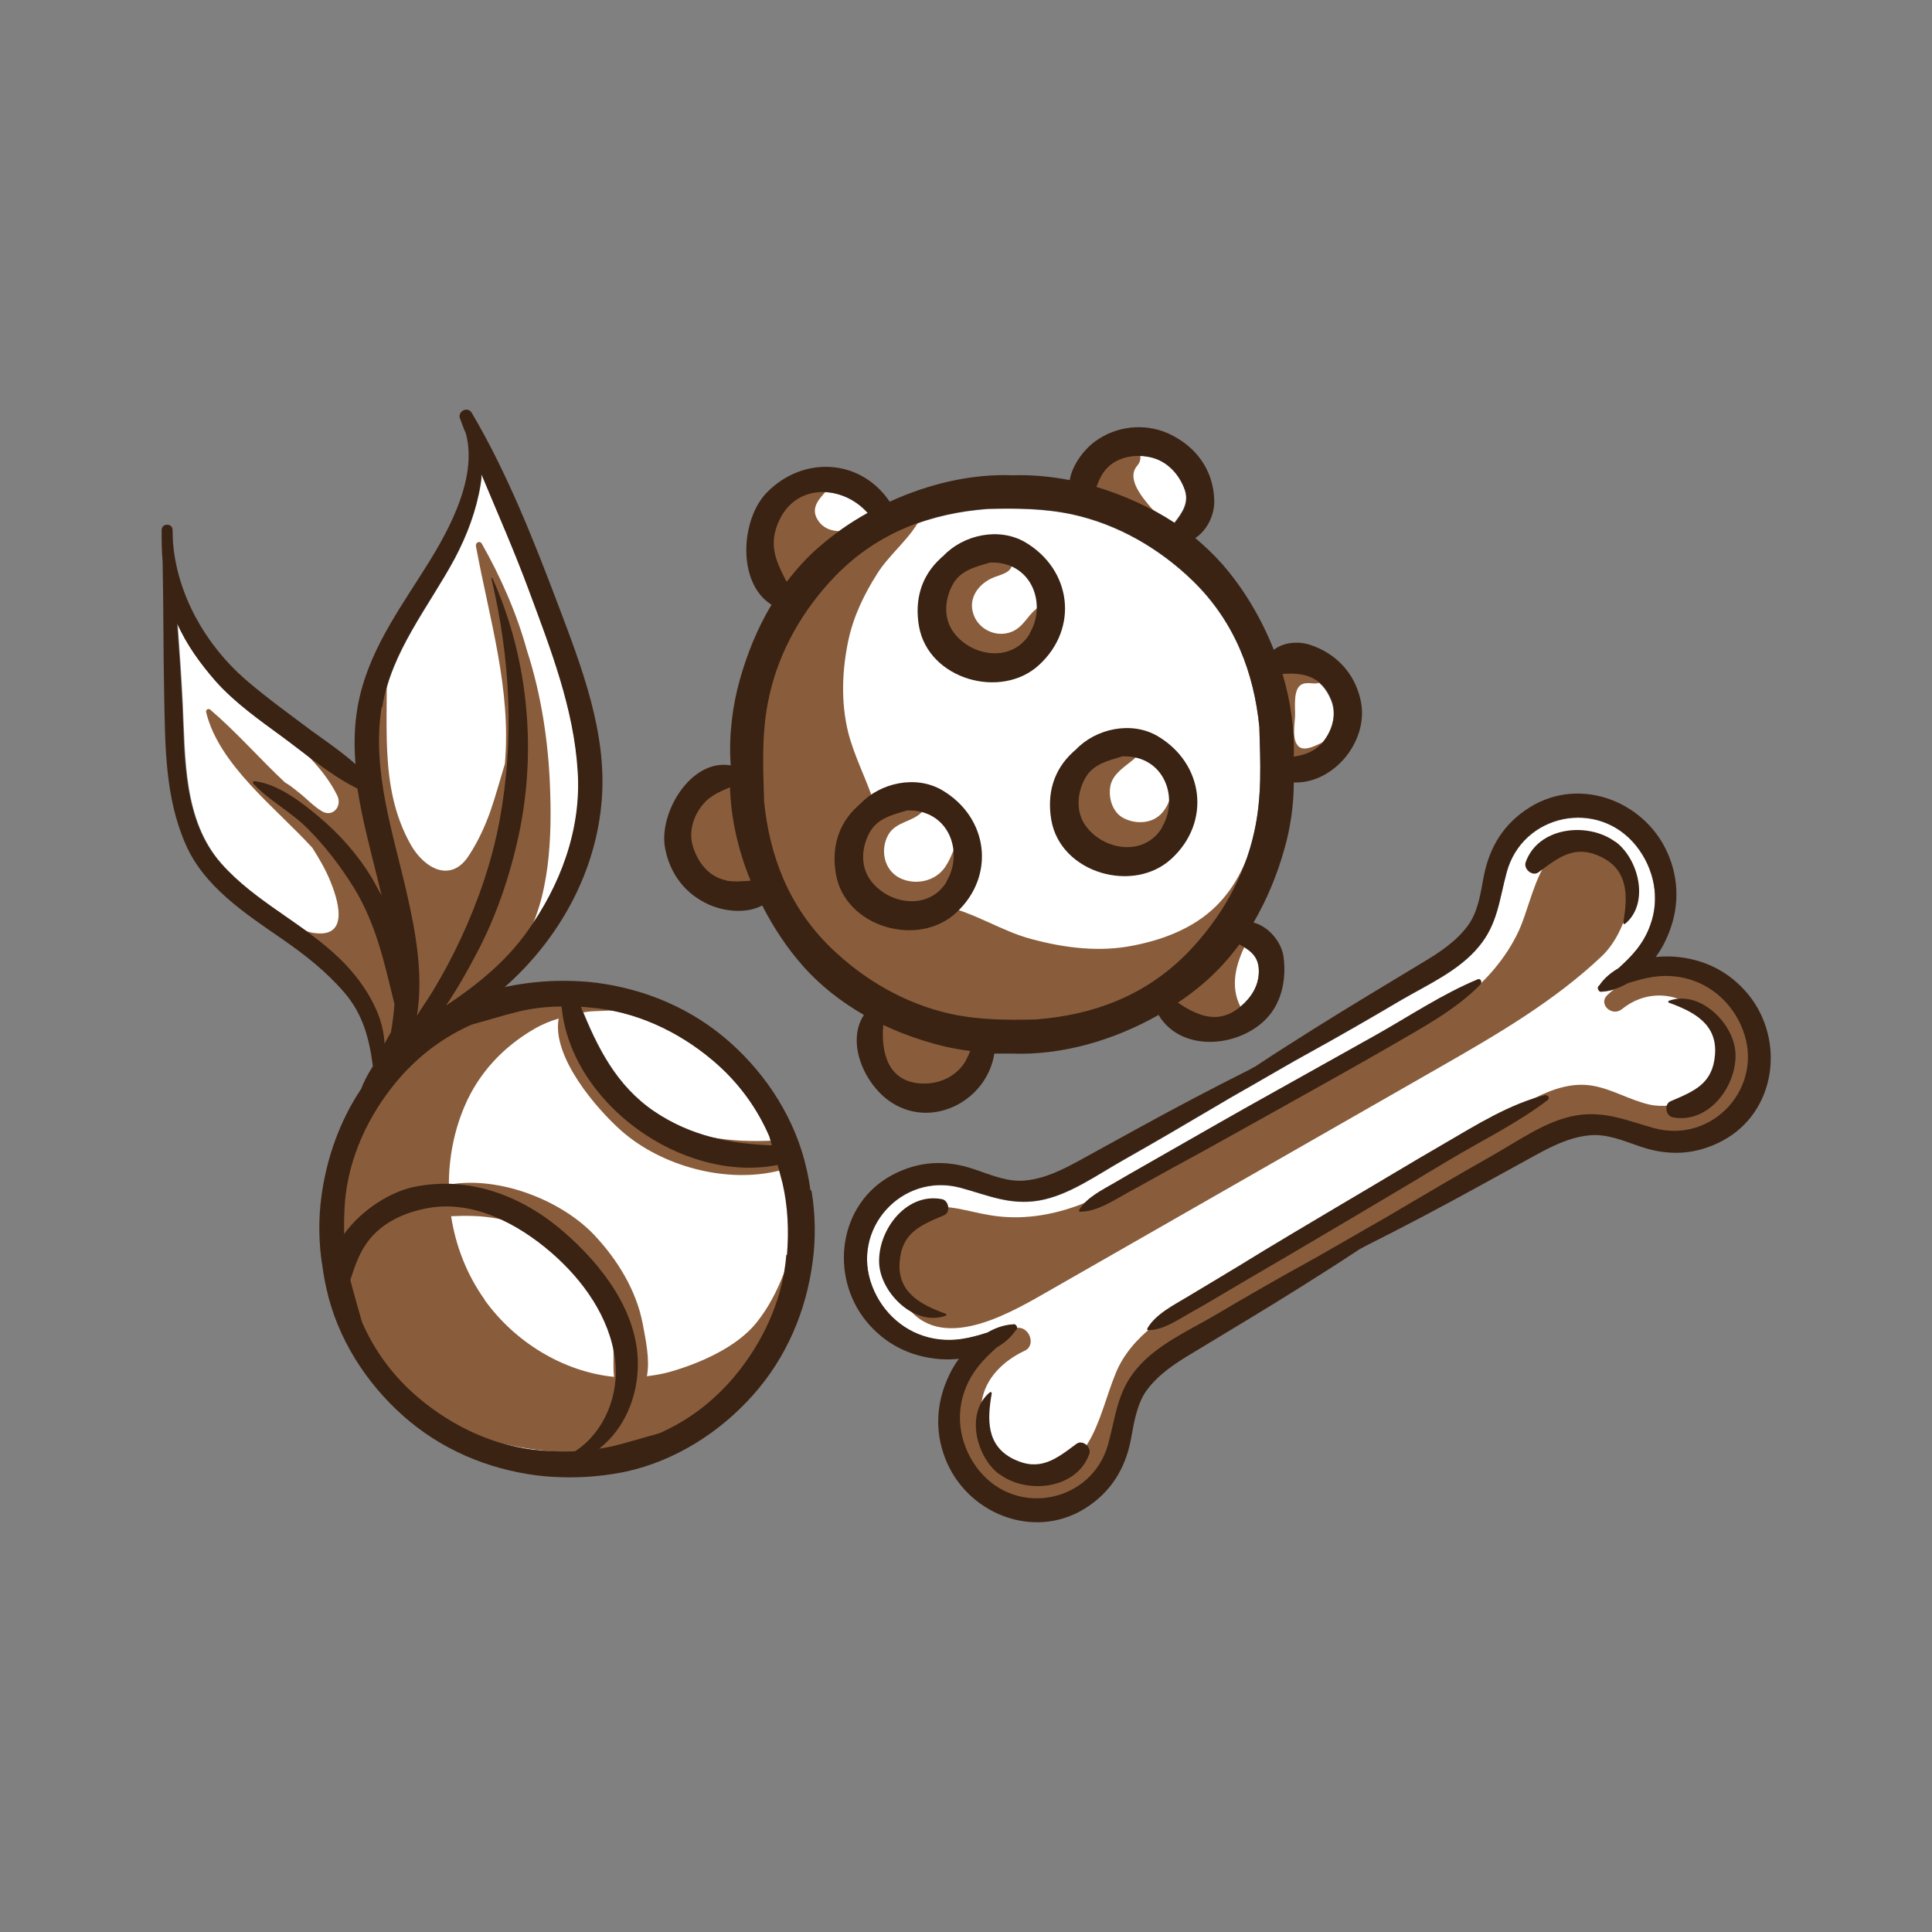 <?xml version="1.0" encoding="UTF-8"?><svg id="Layer_1" xmlns="http://www.w3.org/2000/svg" viewBox="0 0 60 60"><rect x="0" y="0" width="60" height="60" fill="#808080" stroke="none"/><defs><style>.cls-1{fill:#fff;}.cls-2{fill:#895d3b;}.cls-3{fill:none;}.cls-4{fill:#3b2314;}</style></defs><rect class="cls-3" width="60" height="60"/><path class="cls-1" d="m22.55,27.34c-.53-.1-.87-.53-1.03-1.02-.16-.48,0-.99.32-1.36.22-.26.52-.38.82-.51.03.98.26,1.98.64,2.9-.25.02-.5.04-.75,0Z"/><path class="cls-1" d="m35.71,14.19c.52.11.91.53,1.08,1.02.14.41-.09.72-.32,1.02-.75-.49-1.58-.86-2.43-1.12.05-.13.1-.25.17-.37.31-.53.95-.67,1.5-.55Z"/><path class="cls-1" d="m24.2,16.14c.56-1.16,1.99-1.06,2.74-.21-.56.31-1.07.67-1.53,1.07-.37.32-.69.68-.99,1.07-.31-.61-.6-1.14-.22-1.93Z"/><path class="cls-1" d="m30,32.93c-.28.49-.81.74-1.36.72-1.07-.04-1.28-.96-1.21-1.82.52.25,1.06.44,1.6.59.35.1.72.17,1.1.22-.04.09-.07.18-.13.28Z"/><path class="cls-1" d="m39.08,30.35c-.06.42-.34.76-.67,1-.65.46-1.27.16-1.83-.21.3-.2.59-.42.85-.65.4-.35.75-.74,1.06-1.16.41.22.67.44.59,1.03Z"/><path class="cls-1" d="m38.95,25.85c-.31,1.42-1.06,2.71-2.07,3.75-1.33,1.36-2.98,1.94-4.72,2.07-.87.02-1.73.02-2.62-.17-1.42-.31-2.71-1.06-3.75-2.07-1.31-1.28-1.89-2.86-2.06-4.53-.03-1.09-.09-2.16.16-3.27.31-1.42,1.06-2.71,2.07-3.75,1.33-1.36,2.98-1.94,4.72-2.07.87-.02,1.73-.02,2.62.17,1.42.31,2.71,1.06,3.75,2.07,1.31,1.28,1.89,2.86,2.06,4.53.03,1.09.09,2.16-.16,3.27Z"/><path class="cls-1" d="m40.99,23.14c-.22.23-.52.32-.82.37.03-.85-.1-1.73-.35-2.57.66-.05,1.22.07,1.52.82.19.48,0,1.02-.34,1.38Z"/><path class="cls-2" d="m32.5,18.87c-.05-.06-.15-.06-.21-.03-.35.19-.47.62-.87.78-.47.19-1.01-.06-1.18-.52-.2-.53.17-1,.65-1.18.24-.09.6-.16.53-.5,0-.01,0-.03,0-.04-.02-.12-.14-.24-.26-.26-1.73-.34-2.43,2-1.27,3.05.56.5,1.37.55,2.01.21.47-.25,1.02-1.01.61-1.5Z"/><path class="cls-2" d="m36.74,24.12c-.08-.09-.26-.05-.28.07-.07.38-.09.71-.35,1.03-.3.37-.84.39-1.23.18-.35-.19-.47-.66-.39-1.02.09-.37.46-.58.73-.81.22-.19.02-.5-.22-.52-.63-.04-1.11.45-1.34,1-.68.2-.66,1.32-.4,1.84.37.76,1.42,1.35,2.19.79.08-.06.13-.16.15-.25.32-.07.63-.22.88-.42.53-.41.71-1.37.27-1.89Z"/><path class="cls-2" d="m38.33,28.95s-.02.02-.03.02c-.02-.1-.08-.19-.16-.24.97-.9,1.64-2.13,1.33-3.37-.04-.15-.24-.13-.28,0-.35.97-.56,1.83-1.27,2.62-.7.78-1.69,1.18-2.7,1.38-1.07.22-2.16.08-3.2-.2-.93-.25-1.76-.82-2.7-1.02.1-.05.2-.11.29-.18.57-.46,1.02-1.39.5-2.04-.08-.09-.24-.06-.29.04-.18.32-.26.66-.47.97-.31.45-.93.57-1.4.34-.51-.25-.62-.9-.36-1.35.23-.4.73-.39,1.03-.69.08-.08.07-.21,0-.29-.38-.46-.98-.22-1.42.15-.03-.03-.05-.06-.08-.08-.01-.01-.03-.02-.04-.03.03-.06.04-.13.01-.21-.24-.69-.57-1.32-.75-2.03-.23-.94-.19-1.93.01-2.87.16-.74.49-1.42.89-2.05.4-.64,1.08-1.13,1.39-1.82.05-.12-.03-.23-.16-.21-.49.09-.92.39-1.29.79-.1.04-.2.08-.29.12,0,0,0-.02,0-.02,0-.02-.02-.05-.03-.07-.04-.08-.15-.15-.25-.14-.41.03-.88.11-1.17-.26-.32-.42,0-.71.27-1.02.1-.11.07-.31-.09-.34-.31-.07-.55.05-.72.26-.58.1-1.01.64-1.11,1.23,0,.03,0,.07-.01.1-.1.19-.15.41-.15.63,0,.33.12.61.32.84.12.29.36.51.66.62-.68.86-1.18,1.88-1.49,2.9-.27.88-.35,1.8-.29,2.7-.21-.01-.44.05-.63.17-.08.05-.15.11-.21.17-.16.04-.31.11-.43.18-.48.27-.68.85-.72,1.36-.09,1.14,1.32,2.36,2.43,1.98.2-.07.34-.32.29-.52.05-.06.08-.13.11-.2.18.38.39.75.63,1.1.82,1.21,2.02,2.19,3.37,2.8-.12.08-.2.2-.23.33-.39.25-.45.75-.31,1.21.2.66.87,1.02,1.51,1.11.62.09,1.36-.08,1.74-.62.24-.33.44-1.06,0-1.28-.01-.02-.02-.03-.03-.05,1.78.15,4.05-.18,5.72-1.15.11.77,1.42,1.24,2.08,1.19.33-.03.52-.34.37-.65-.33-.65-.13-1.35.18-1.96.11-.22-.13-.52-.36-.36Z"/><path class="cls-2" d="m36.56,16.44c-.2-.29-.58-.41-.82-.68-.27-.32-.77-.9-.42-1.3.27-.31-.07-.79-.45-.58-.02,0-.03.02-.04.03-.42-.23-.83.27-.97.65-.15.44.07.86.39,1.15.09.09.19.16.3.21,0,0,0,0,0,0,.03.01.05.02.08.03,0,0,0,0,0,0,0,0,0,0,0,0,.07.02.14.02.21,0,.39.39,1.19.84,1.67.61.04-.02.06-.08.03-.12Z"/><path class="cls-2" d="m41.24,22.98c-.22.08-.68.39-.9.21-.23-.19-.13-.7-.12-.96.01-.25-.08-.88.24-.99.24-.08.4.07.62-.1.04-.03.06-.07.05-.12-.13-.48-.79-.44-1.15-.26-.52.26-.41,1.21-.43,1.67-.03.56.06,1.14.61,1.41.55.27,1.1-.16,1.29-.66.05-.12-.09-.25-.21-.21Z"/><path class="cls-4" d="m42.25,21.72c-.19-.82-.75-1.42-1.55-1.69-.39-.13-.85-.08-1.14.15-.4-1-.95-1.92-1.61-2.67-.26-.29-.54-.56-.83-.8.37-.24.6-.72.59-1.16-.02-.95-.57-1.7-1.43-2.09-.74-.33-1.61-.23-2.26.24-.36.26-.72.74-.8,1.21-.57-.11-1.17-.17-1.77-.15-1.29-.05-2.62.27-3.82.82,0-.01-.01-.02-.02-.03-.92-1.32-2.68-1.39-3.79-.26-.82.83-.94,2.82.14,3.49-.44.73-.76,1.53-.99,2.35-.22.79-.34,1.7-.28,2.59,0,.02,0,.03,0,.05-1.24-.22-2.26,1.5-2.03,2.6.16.79.63,1.4,1.37,1.73.48.21,1.16.28,1.64.02.35.68.77,1.32,1.25,1.86.54.62,1.2,1.13,1.91,1.54-.57.86.03,2.21.89,2.74,1.29.8,2.94-.11,3.16-1.54.18,0,.36,0,.54,0,1.57.06,3.19-.42,4.56-1.2.66,1.11,2.31,1.04,3.23.23.59-.52.75-1.31.65-2.05-.07-.46-.47-.93-.93-1.05.42-.72.74-1.5.96-2.29.18-.63.29-1.34.29-2.06,1.24.05,2.37-1.31,2.07-2.58Zm-19.69,5.62c-.53-.1-.87-.53-1.03-1.02-.16-.48,0-.99.32-1.36.22-.26.52-.38.82-.51.03.98.26,1.98.64,2.9-.25.02-.5.04-.75,0Zm13.16-13.14c.52.11.91.53,1.08,1.02.14.41-.09.72-.32,1.02-.75-.49-1.58-.86-2.43-1.12.05-.13.1-.25.17-.37.31-.53.95-.67,1.5-.55Zm-11.51,1.94c.56-1.16,1.99-1.06,2.74-.21-.56.31-1.07.67-1.53,1.07-.37.32-.69.68-.99,1.07-.31-.61-.6-1.14-.22-1.93Zm5.79,16.79c-.28.49-.81.74-1.36.72-1.07-.04-1.28-.96-1.21-1.82.52.25,1.06.44,1.6.59.35.1.72.17,1.1.22-.04.09-.07.18-.13.28Zm9.08-2.58c-.06.42-.34.76-.67,1-.65.46-1.27.16-1.83-.21.3-.2.59-.42.85-.65.4-.35.75-.74,1.06-1.16.41.22.67.44.59,1.03Zm-.13-4.51c-.31,1.42-1.06,2.71-2.07,3.75-1.33,1.36-2.98,1.94-4.72,2.07-.87.02-1.73.02-2.62-.17-1.42-.31-2.71-1.06-3.75-2.07-1.31-1.28-1.89-2.86-2.06-4.53-.03-1.09-.09-2.16.16-3.27.31-1.42,1.06-2.71,2.07-3.75,1.33-1.36,2.98-1.94,4.72-2.07.87-.02,1.73-.02,2.62.17,1.42.31,2.71,1.06,3.75,2.07,1.31,1.28,1.89,2.86,2.06,4.53.03,1.09.09,2.16-.16,3.27Zm2.05-2.71c-.22.23-.52.32-.82.37.03-.85-.1-1.73-.35-2.57.66-.05,1.22.07,1.52.82.19.48,0,1.02-.34,1.38Z"/><path class="cls-4" d="m31.84,16.84c-.82-.48-1.93-.23-2.55.43-.03.02-.06.05-.08.07-.61.56-.81,1.3-.67,2.11.29,1.65,2.55,2.29,3.73,1.2,1.24-1.14,1.01-2.96-.43-3.81Zm.14,2.84c-.55.91-1.81.72-2.37-.05-.32-.44-.27-1.03-.02-1.48.24-.44.72-.55,1.16-.68.12,0,.25,0,.38.03,1.02.21,1.33,1.38.84,2.18Z"/><path class="cls-4" d="m29.26,24.54c-.82-.48-1.93-.23-2.55.43-.03.02-.06.05-.08.07-.61.56-.81,1.3-.67,2.11.29,1.65,2.55,2.29,3.73,1.2,1.24-1.14,1.01-2.96-.43-3.81Zm.14,2.84c-.55.91-1.81.72-2.37-.05-.32-.44-.27-1.03-.02-1.48.24-.44.72-.55,1.16-.68.12,0,.25,0,.38.03,1.02.21,1.33,1.38.84,2.18Z"/><path class="cls-4" d="m35.95,22.86c-.82-.48-1.93-.23-2.55.43-.03.02-.06.05-.08.07-.61.56-.81,1.3-.67,2.11.29,1.65,2.55,2.29,3.73,1.2,1.24-1.14,1.01-2.96-.43-3.81Zm.14,2.84c-.55.91-1.81.72-2.37-.05-.32-.44-.27-1.03-.02-1.48.24-.44.72-.55,1.16-.68.12,0,.25,0,.38.03,1.02.21,1.33,1.38.84,2.18Z"/><path class="cls-1" d="m18.33,31.29c1.4.11,2.73.73,3.8,1.63.81.68,1.39,1.49,1.77,2.37.03.09.05.18.08.28-1.31-.05-2.52-.29-3.65-1.05-1.18-.8-1.77-1.98-2.28-3.25.09,0,.19.01.28.02Z"/><path class="cls-1" d="m11.88,21.97c.26-1.72,1.45-3.14,2.25-4.63.38-.72.67-1.49.8-2.29.02-.11.03-.21.03-.32.5,1.2,1.03,2.4,1.48,3.62.67,1.81,1.39,3.65,1.51,5.6.12,1.81-.54,3.56-1.59,5.01-.66.92-1.55,1.64-2.5,2.27.38-.56.71-1.15,1.02-1.75.61-1.19,1.03-2.48,1.29-3.79.5-2.57.21-5.35-.87-7.74,0-.02-.03,0-.03.01.59,2.5.72,5.02.25,7.55-.24,1.26-.66,2.48-1.2,3.64-.26.56-.55,1.1-.87,1.63-.15.25-.33.5-.49.76.2-1.23-.03-2.55-.3-3.73-.43-1.92-1.11-3.84-.8-5.84Z"/><path class="cls-1" d="m10.58,29.79c-1.14-1.11-2.64-1.77-3.7-2.97-1.18-1.34-1.12-3.28-1.2-4.95-.04-.83-.1-1.67-.16-2.5.29.66.72,1.25,1.2,1.8.59.66,1.34,1.19,2.05,1.71.75.55,1.5,1.2,2.35,1.62.14.91.38,1.82.6,2.7.05.21.1.41.15.62-.1-.19-.21-.38-.31-.56-.43-.71-.99-1.34-1.62-1.87-.54-.46-1.29-1.04-2.02-1.12-.04,0-.06.05-.03.08.49.53,1.18.88,1.69,1.4.55.55,1.02,1.17,1.43,1.83.7,1.14.95,2.36,1.26,3.61-.02.29-.06.59-.11.88-.07.12-.14.24-.2.35-.03-.99-.71-1.98-1.38-2.63Z"/><path class="cls-1" d="m17.89,45.07c-.35.02-.71,0-1.06-.02-1.4-.11-2.73-.73-3.8-1.63-.81-.68-1.39-1.49-1.77-2.37-.12-.43-.25-.87-.36-1.3.15-.46.29-.89.62-1.29.44-.52,1.07-.8,1.73-.93,1.43-.29,2.85.47,3.89,1.37.98.85,1.81,2,1.98,3.31.14,1.09-.32,2.26-1.24,2.86Z"/><path class="cls-1" d="m24.44,38.97c-.11,1.4-.73,2.73-1.63,3.8-.67.79-1.45,1.36-2.31,1.74-.48.13-.95.28-1.44.4-.14.03-.29.06-.43.08.78-.61,1.2-1.61,1.2-2.63,0-1.64-1.13-3.09-2.31-4.11-1.29-1.12-2.94-1.74-4.64-1.39-.74.15-1.64.72-2.17,1.46-.01-.32,0-.64.02-.96.11-1.4.73-2.73,1.63-3.8.67-.79,1.45-1.36,2.31-1.74.48-.13.95-.28,1.44-.4.44-.11.89-.16,1.35-.16.28,3.01,3.76,5.5,6.71,4.92.05.19.1.38.15.56.17.73.2,1.48.14,2.23Z"/><path class="cls-2" d="m24.92,38.54c-.01-.11-.16-.14-.2-.03-.32.92-.61,1.8-1.23,2.57-.61.76-1.76,1.26-2.67,1.52-.24.07-.49.11-.73.14.1-.52-.04-1.14-.13-1.63-.2-1.04-.78-1.98-1.49-2.74-1.01-1.08-2.95-1.86-4.53-1.58,0-.83.16-1.67.49-2.44.44-1.03,1.2-1.84,2.17-2.4.24-.14.49-.24.75-.32-.22,1.2,1.2,2.83,1.95,3.49,1.26,1.11,3.28,1.65,4.92,1.23.51-.13.41-.95-.13-.93-1.46.07-2.7-.07-3.95-.91-.67-.45-1.18-1.1-1.58-1.79-.23-.39-.33-.88-.59-1.25.04,0,.09-.02.13-.03.46-.08.91,0,1.35-.15.09-.03.15-.17.06-.24-.79-.61-2.11-.24-2.95.09,0,0,0,0,0,0-.05-.08-.14-.14-.26-.14-.54,0-1.1.14-1.64.35.69-.54,1.26-1.34,1.57-2.04.87-1.39.91-3.4.85-4.9-.05-1.32-.26-2.81-.71-4.19-.32-1.17-.82-2.3-1.41-3.34-.06-.1-.2-.03-.18.08.43,2.32,1.1,4.44.9,6.76-.15.49-.28.98-.45,1.47-.17.48-.38.93-.65,1.35-.57.92-1.41.42-1.82-.3-1.03-1.82-.67-3.87-.77-5.82,0-.07-.09-.08-.11-.02-.47,1.21-.36,2.68-.22,3.98-.11-.17-.38-.09-.39.09-.12-.14-.27-.25-.44-.32-.06-.02-.11,0-.15.03-.04-.06-.08-.12-.12-.17-.41-.59-.93-1.09-1.59-1.37-.09-.04-.19.07-.11.14.61.59,1.23,1.15,1.61,1.92.17.34-.14.7-.48.49-.25-.15-.47-.39-.7-.57-.15-.12-.28-.23-.44-.32-.79-.74-1.51-1.57-2.32-2.26-.06-.05-.14,0-.13.07.39,1.64,2.16,2.97,3.3,4.22.21.33.41.67.56,1.04.18.44.68,1.8-.54,1.6-.45-.07-.75-.45-1.11-.69-.02-.01-.05,0-.04.03.21.52.61.97,1.16,1.12,0,.04.01.08.05.11.32.28.7.48,1.02.77.24.22.43.66.72.8,0,.56.01,1.11.24,1.58.08.17.34.19.47.06,0,0,.02-.02.02-.03.01,0,.02,0,.03,0,.02.03.03.06.06.08-.16.15-.32.3-.46.45-1.07,1.14-1.61,2.68-1.74,4.21-.1,1.12.17,2.24.67,3.24.03.11.06.22.1.33.51,1.61,1.9,2.76,3.41,3.39,2.85,1.18,7.27,1,9.02-1.98.06-.11.04-.22-.02-.3,1.03-.98,1.73-2.33,1.59-3.63Zm-9.87,1.82c-.55-.77-.9-1.67-1.04-2.59.48-.02.96-.02,1.46.08.87.17,1.65.64,2.29,1.25.64.61,1.02,1.45,1.23,2.3.11.42.03.92.08,1.36-1.59-.16-3.09-1.09-4.02-2.39Z"/><path class="cls-4" d="m25.17,36.97c-.03-.22-.07-.44-.12-.66-.34-1.53-1.22-2.91-2.38-3.94-1.17-1.04-2.61-1.65-4.15-1.85-.32-.04-.67-.06-1.03-.06-.58,0-1.17.06-1.75.18-.02,0-.05.01-.07.02,1.69-1.49,2.85-3.57,3.02-5.84.16-2.07-.63-4.12-1.35-6.02-.76-2.01-1.59-4.12-2.69-5.98-.13-.21-.43-.05-.37.16,0,0,0,0,0,0,.06.16.12.33.19.49.39,1.46-.65,3.22-1.39,4.37-.88,1.38-1.79,2.69-2.01,4.35-.07.51-.07,1.03-.03,1.54-.43-.38-.91-.71-1.37-1.04-.69-.52-1.39-1.02-2.05-1.59-1.23-1.07-2.13-2.64-2.25-4.29,0-.12-.01-.24-.01-.35,0-.22-.34-.22-.34,0,0,.34,0,.66.03.97.03,1.4.02,2.81.05,4.21.03,1.55.03,3.15.67,4.59.57,1.31,1.86,2.15,2.99,2.93.71.49,1.37,1.01,1.93,1.66.58.67.78,1.44.89,2.29-.14.23-.27.45-.36.7-.67,1-1.08,2.16-1.24,3.36-.09.67-.09,1.45.04,2.2.03.22.07.44.12.66.34,1.53,1.22,2.91,2.38,3.94,1.17,1.04,2.61,1.65,4.15,1.85.32.04.67.06,1.03.06.58,0,1.17-.06,1.75-.18,1.53-.34,2.91-1.22,3.94-2.38,1.04-1.17,1.65-2.61,1.85-4.15.09-.67.09-1.45-.04-2.2Zm-6.85-5.68c1.4.11,2.73.73,3.8,1.63.81.68,1.39,1.49,1.77,2.37.03.09.05.18.08.28-1.31-.05-2.52-.29-3.65-1.05-1.18-.8-1.77-1.98-2.28-3.25.09,0,.19.01.28.02Zm-6.45-9.32c.26-1.72,1.45-3.14,2.25-4.63.38-.72.67-1.49.8-2.29.02-.11.03-.21.03-.32.5,1.2,1.03,2.4,1.48,3.62.67,1.81,1.39,3.65,1.51,5.6.12,1.81-.54,3.56-1.59,5.01-.66.92-1.55,1.64-2.5,2.27.38-.56.71-1.15,1.02-1.75.61-1.19,1.03-2.48,1.29-3.79.5-2.57.21-5.35-.87-7.74,0-.02-.03,0-.03.01.59,2.5.72,5.02.25,7.55-.24,1.26-.66,2.48-1.2,3.64-.26.56-.55,1.1-.87,1.63-.15.25-.33.5-.49.76.2-1.23-.03-2.55-.3-3.73-.43-1.92-1.11-3.84-.8-5.84Zm-1.31,7.81c-1.14-1.11-2.64-1.77-3.7-2.97-1.18-1.34-1.12-3.28-1.2-4.95-.04-.83-.1-1.67-.16-2.5.29.66.72,1.25,1.2,1.8.59.66,1.34,1.19,2.05,1.71.75.55,1.5,1.2,2.35,1.62.14.91.38,1.82.6,2.7.05.21.1.41.15.62-.1-.19-.21-.38-.31-.56-.43-.71-.99-1.34-1.62-1.87-.54-.46-1.29-1.04-2.02-1.12-.04,0-.06.05-.03.08.49.53,1.18.88,1.69,1.4.55.55,1.02,1.17,1.43,1.83.7,1.14.95,2.36,1.26,3.61-.02.29-.06.59-.11.88-.07.12-.14.24-.2.35-.03-.99-.71-1.98-1.38-2.63Zm7.31,15.29c-.35.02-.71,0-1.06-.02-1.4-.11-2.73-.73-3.8-1.63-.81-.68-1.39-1.49-1.77-2.37-.12-.43-.25-.87-.36-1.3.15-.46.29-.89.62-1.29.44-.52,1.07-.8,1.73-.93,1.43-.29,2.85.47,3.89,1.37.98.85,1.81,2,1.98,3.31.14,1.09-.32,2.26-1.24,2.86Zm6.55-6.1c-.11,1.4-.73,2.73-1.63,3.8-.67.79-1.45,1.36-2.31,1.74-.48.13-.95.28-1.44.4-.14.03-.29.06-.43.08.78-.61,1.2-1.61,1.2-2.63,0-1.64-1.13-3.09-2.31-4.11-1.29-1.12-2.94-1.74-4.64-1.39-.74.15-1.64.72-2.17,1.46-.01-.32,0-.64.02-.96.11-1.4.73-2.73,1.63-3.8.67-.79,1.45-1.36,2.31-1.74.48-.13.95-.28,1.44-.4.44-.11.89-.16,1.35-.16.28,3.01,3.76,5.5,6.71,4.92.05.19.1.38.15.56.17.73.2,1.48.14,2.23Z"/><path class="cls-1" d="m54.12,31.98c.69,1.77-.91,3.55-2.73,3.07-.85-.23-1.53-.55-2.44-.4-.94.16-1.81.8-2.63,1.26-.99.56-1.98,1.14-2.96,1.72-.43.26-.89.51-1.35.78-.46.26-.91.53-1.35.77-1,.55-1.99,1.12-2.97,1.7-.81.47-1.79.91-2.4,1.65-.59.7-.64,1.46-.87,2.31-.49,1.82-2.83,2.31-4.02.83-.56-.7-.75-1.63-.44-2.47.21-.59.58-.97.99-1.34.24-.14.44-.31.59-.53,0,0,.02-.01.02-.02.04-.03.03-.09.01-.12-.02-.04-.07-.07-.11-.05-.01,0-.02,0-.03,0-.26.02-.52.11-.76.25-.53.17-1.04.3-1.66.19-.89-.16-1.6-.79-1.92-1.62-.69-1.77.91-3.55,2.73-3.07.85.23,1.53.55,2.44.4.94-.16,1.81-.8,2.63-1.26.99-.56,1.98-1.14,2.96-1.72.43-.26.89-.51,1.35-.78.46-.26.91-.53,1.35-.77,1-.55,1.99-1.12,2.97-1.7.81-.47,1.79-.91,2.4-1.65.59-.7.64-1.46.87-2.31.49-1.82,2.83-2.31,4.02-.83.56.7.75,1.63.44,2.47-.21.59-.58.97-.99,1.34-.24.14-.44.31-.59.53,0,0-.02.01-.02.02-.04.03-.03.09-.01.12.02.04.07.07.11.05.01,0,.02,0,.03,0,.26-.02.52-.11.76-.25.53-.17,1.04-.3,1.66-.19.89.16,1.6.79,1.92,1.62Z"/><path class="cls-2" d="m53.64,30.82c-.99-1.13-2.73-.84-3.72.08-.3.28.14.69.45.44,1.36-1.1,3.28.1,2.94,1.79-.19.94-1.27,1.36-2.1,1.17-.6-.14-1.13-.47-1.74-.58-1.23-.22-2.44.78-3.43,1.36-1.49.88-2.98,1.75-4.48,2.63-1.39.81-2.77,1.63-4.16,2.44-1.08.64-2.27,1.3-2.76,2.52-.56,1.38-.78,3.37-2.82,2.95-.92-.19-1.46-1.24-1.33-2.1.11-.73.69-1.27,1.33-1.57.39-.18.12-.82-.29-.7-1.45.45-2.2,1.82-1.92,3.29.31,1.62,2.07,2.43,3.55,2.05,2.12-.53,1.75-2.78,2.85-4.16.69-.87,1.95-1.39,2.89-1.94,1.07-.63,2.13-1.25,3.2-1.88,2.1-1.23,4.17-2.56,6.32-3.69,1.03-.54,1.9.36,2.9.46.77.08,1.59-.12,2.17-.66,1.18-1.09,1.19-2.73.15-3.92Z"/><path class="cls-2" d="m49.59,26.28c-1.76-.52-1.91,1.5-2.42,2.62-.39.85-1.04,1.59-1.77,2.15-.76.58-1.67.79-2.48,1.27-.16.1-.21.24-.18.38-.37.2-.73.41-1.09.59-.9.47-1.79.93-2.69,1.4-1.78.93-3.54,2-5.41,2.72-.89.34-1.85.49-2.8.33-.72-.12-1.28-.35-2.02-.23-.58.09-1.01.68-1,1.21-.17.61.02,1.33.48,1.91,1.14,1.42,3.34.04,4.45-.59,4.02-2.3,8.04-4.6,12.06-6.9,1.75-1,3.54-2.04,5.02-3.44.89-.84,1.44-2.95-.16-3.42Z"/><path class="cls-4" d="m52,29.71c-.18-.01-.38-.01-.58.01.12-.16.22-.33.3-.5.4-.83.46-1.72.13-2.58-.65-1.71-2.73-2.57-4.34-1.57-.8.5-1.25,1.22-1.43,2.14-.1.52-.17,1.09-.49,1.53-.36.49-.87.83-1.39,1.14-1.14.69-2.28,1.37-3.41,2.08-.57.36-1.14.72-1.7,1.09-.04.03-.08.05-.12.08-.04.02-.09.04-.13.07-.6.3-1.2.61-1.79.92-1.18.62-2.34,1.27-3.51,1.91-.53.29-1.08.57-1.69.63-.54.06-1.07-.17-1.57-.34-.89-.31-1.74-.27-2.57.17-1.67.89-1.96,3.12-.81,4.54.59.72,1.38,1.11,2.3,1.18.18.01.38.01.58-.01-.12.16-.22.33-.3.5-.4.83-.46,1.72-.13,2.58.65,1.71,2.73,2.57,4.34,1.57.8-.5,1.25-1.22,1.43-2.14.1-.52.17-1.09.49-1.53.36-.49.87-.83,1.39-1.14,1.14-.69,2.28-1.37,3.41-2.08.57-.36,1.14-.72,1.7-1.09.04-.03.08-.05.12-.08.04-.02.09-.04.13-.07.6-.3,1.2-.61,1.79-.92,1.18-.62,2.34-1.27,3.51-1.91.53-.29,1.08-.57,1.69-.63.54-.06,1.07.17,1.57.34.89.31,1.74.27,2.57-.17,1.67-.89,1.96-3.12.81-4.54-.59-.72-1.38-1.11-2.3-1.18Zm2.12,2.26c.69,1.77-.91,3.55-2.73,3.07-.85-.23-1.53-.55-2.44-.4-.94.16-1.81.8-2.63,1.26-.99.56-1.98,1.14-2.96,1.72-.43.26-.89.51-1.35.78-.46.26-.91.53-1.35.77-1,.55-1.99,1.12-2.97,1.7-.81.47-1.79.91-2.4,1.65-.59.7-.64,1.46-.87,2.31-.49,1.82-2.83,2.31-4.02.83-.56-.7-.75-1.63-.44-2.47.21-.59.58-.97.99-1.34.24-.14.44-.31.59-.53,0,0,.02-.01.02-.02.04-.03.03-.09.01-.12-.02-.04-.07-.07-.11-.05-.01,0-.02,0-.03,0-.26.02-.52.11-.76.25-.53.17-1.04.3-1.66.19-.89-.16-1.6-.79-1.92-1.62-.69-1.77.91-3.55,2.73-3.07.85.23,1.53.55,2.44.4.94-.16,1.81-.8,2.63-1.26.99-.56,1.98-1.14,2.96-1.72.43-.26.89-.51,1.35-.78.46-.26.91-.53,1.35-.77,1-.55,1.99-1.12,2.97-1.7.81-.47,1.79-.91,2.4-1.65.59-.7.64-1.46.87-2.31.49-1.82,2.83-2.31,4.02-.83.56.7.75,1.63.44,2.47-.21.59-.58.97-.99,1.34-.24.14-.44.31-.59.53,0,0-.02.01-.02.02-.04.03-.03.09-.01.12.02.04.07.07.11.05.01,0,.02,0,.03,0,.26-.02.52-.11.76-.25.53-.17,1.04-.3,1.66-.19.89.16,1.6.79,1.92,1.62Z"/><path class="cls-4" d="m50.16,26.14c-.84-.62-2.39-.47-2.78.64-.07.21.21.45.4.31.63-.47,1.13-.87,1.94-.48.87.42.83,1.25.69,2.05,0,.03.03.05.06.03.77-.64.42-2.02-.3-2.55Z"/><path class="cls-4" d="m31.05,45.79c.84.62,2.39.47,2.78-.64.07-.21-.21-.45-.4-.31-.63.47-1.13.87-1.94.48-.87-.42-.83-1.25-.69-2.05,0-.03-.03-.05-.06-.03-.77.64-.42,2.02.3,2.55Z"/><path class="cls-4" d="m53.89,32.61c.11,1.04-.79,2.31-1.94,2.09-.22-.04-.28-.41-.07-.5.73-.31,1.31-.54,1.38-1.44.08-.96-.66-1.34-1.43-1.62-.03-.01-.03-.05,0-.06.94-.34,1.96.65,2.06,1.54Z"/><path class="cls-4" d="m27.31,39.33c-.11-1.04.79-2.31,1.94-2.09.22.04.28.41.07.5-.73.31-1.31.54-1.38,1.44-.08.96.66,1.34,1.43,1.62.03.01.03.05,0,.06-.94.34-1.96-.65-2.06-1.54Z"/><path class="cls-4" d="m47.98,34.01c-1.08.27-2.11.91-3.07,1.47-1.09.63-2.16,1.28-3.25,1.92-1.08.64-2.16,1.28-3.23,1.94-.51.31-1.02.61-1.53.92-.43.26-1.02.55-1.27,1-.01.02,0,.05.03.05.47,0,.91-.32,1.31-.54.52-.29,1.03-.6,1.54-.9,1.08-.63,2.17-1.27,3.25-1.91,1.08-.64,2.16-1.28,3.24-1.93,1.02-.61,2.13-1.15,3.07-1.87.07-.06,0-.16-.08-.15Z"/><path class="cls-4" d="m45.99,30.56c-.77.8-1.85,1.37-2.81,1.93-1.09.63-2.19,1.24-3.28,1.85-1.1.61-2.19,1.23-3.3,1.83-.52.28-1.04.58-1.56.86-.44.24-.98.61-1.5.6-.02,0-.04-.03-.03-.05.24-.4.73-.63,1.12-.86.51-.3,1.03-.59,1.55-.89,1.09-.62,2.18-1.25,3.28-1.86,1.1-.61,2.19-1.23,3.29-1.84,1.03-.58,2.06-1.27,3.15-1.72.08-.03.14.09.08.15Z"/></svg>